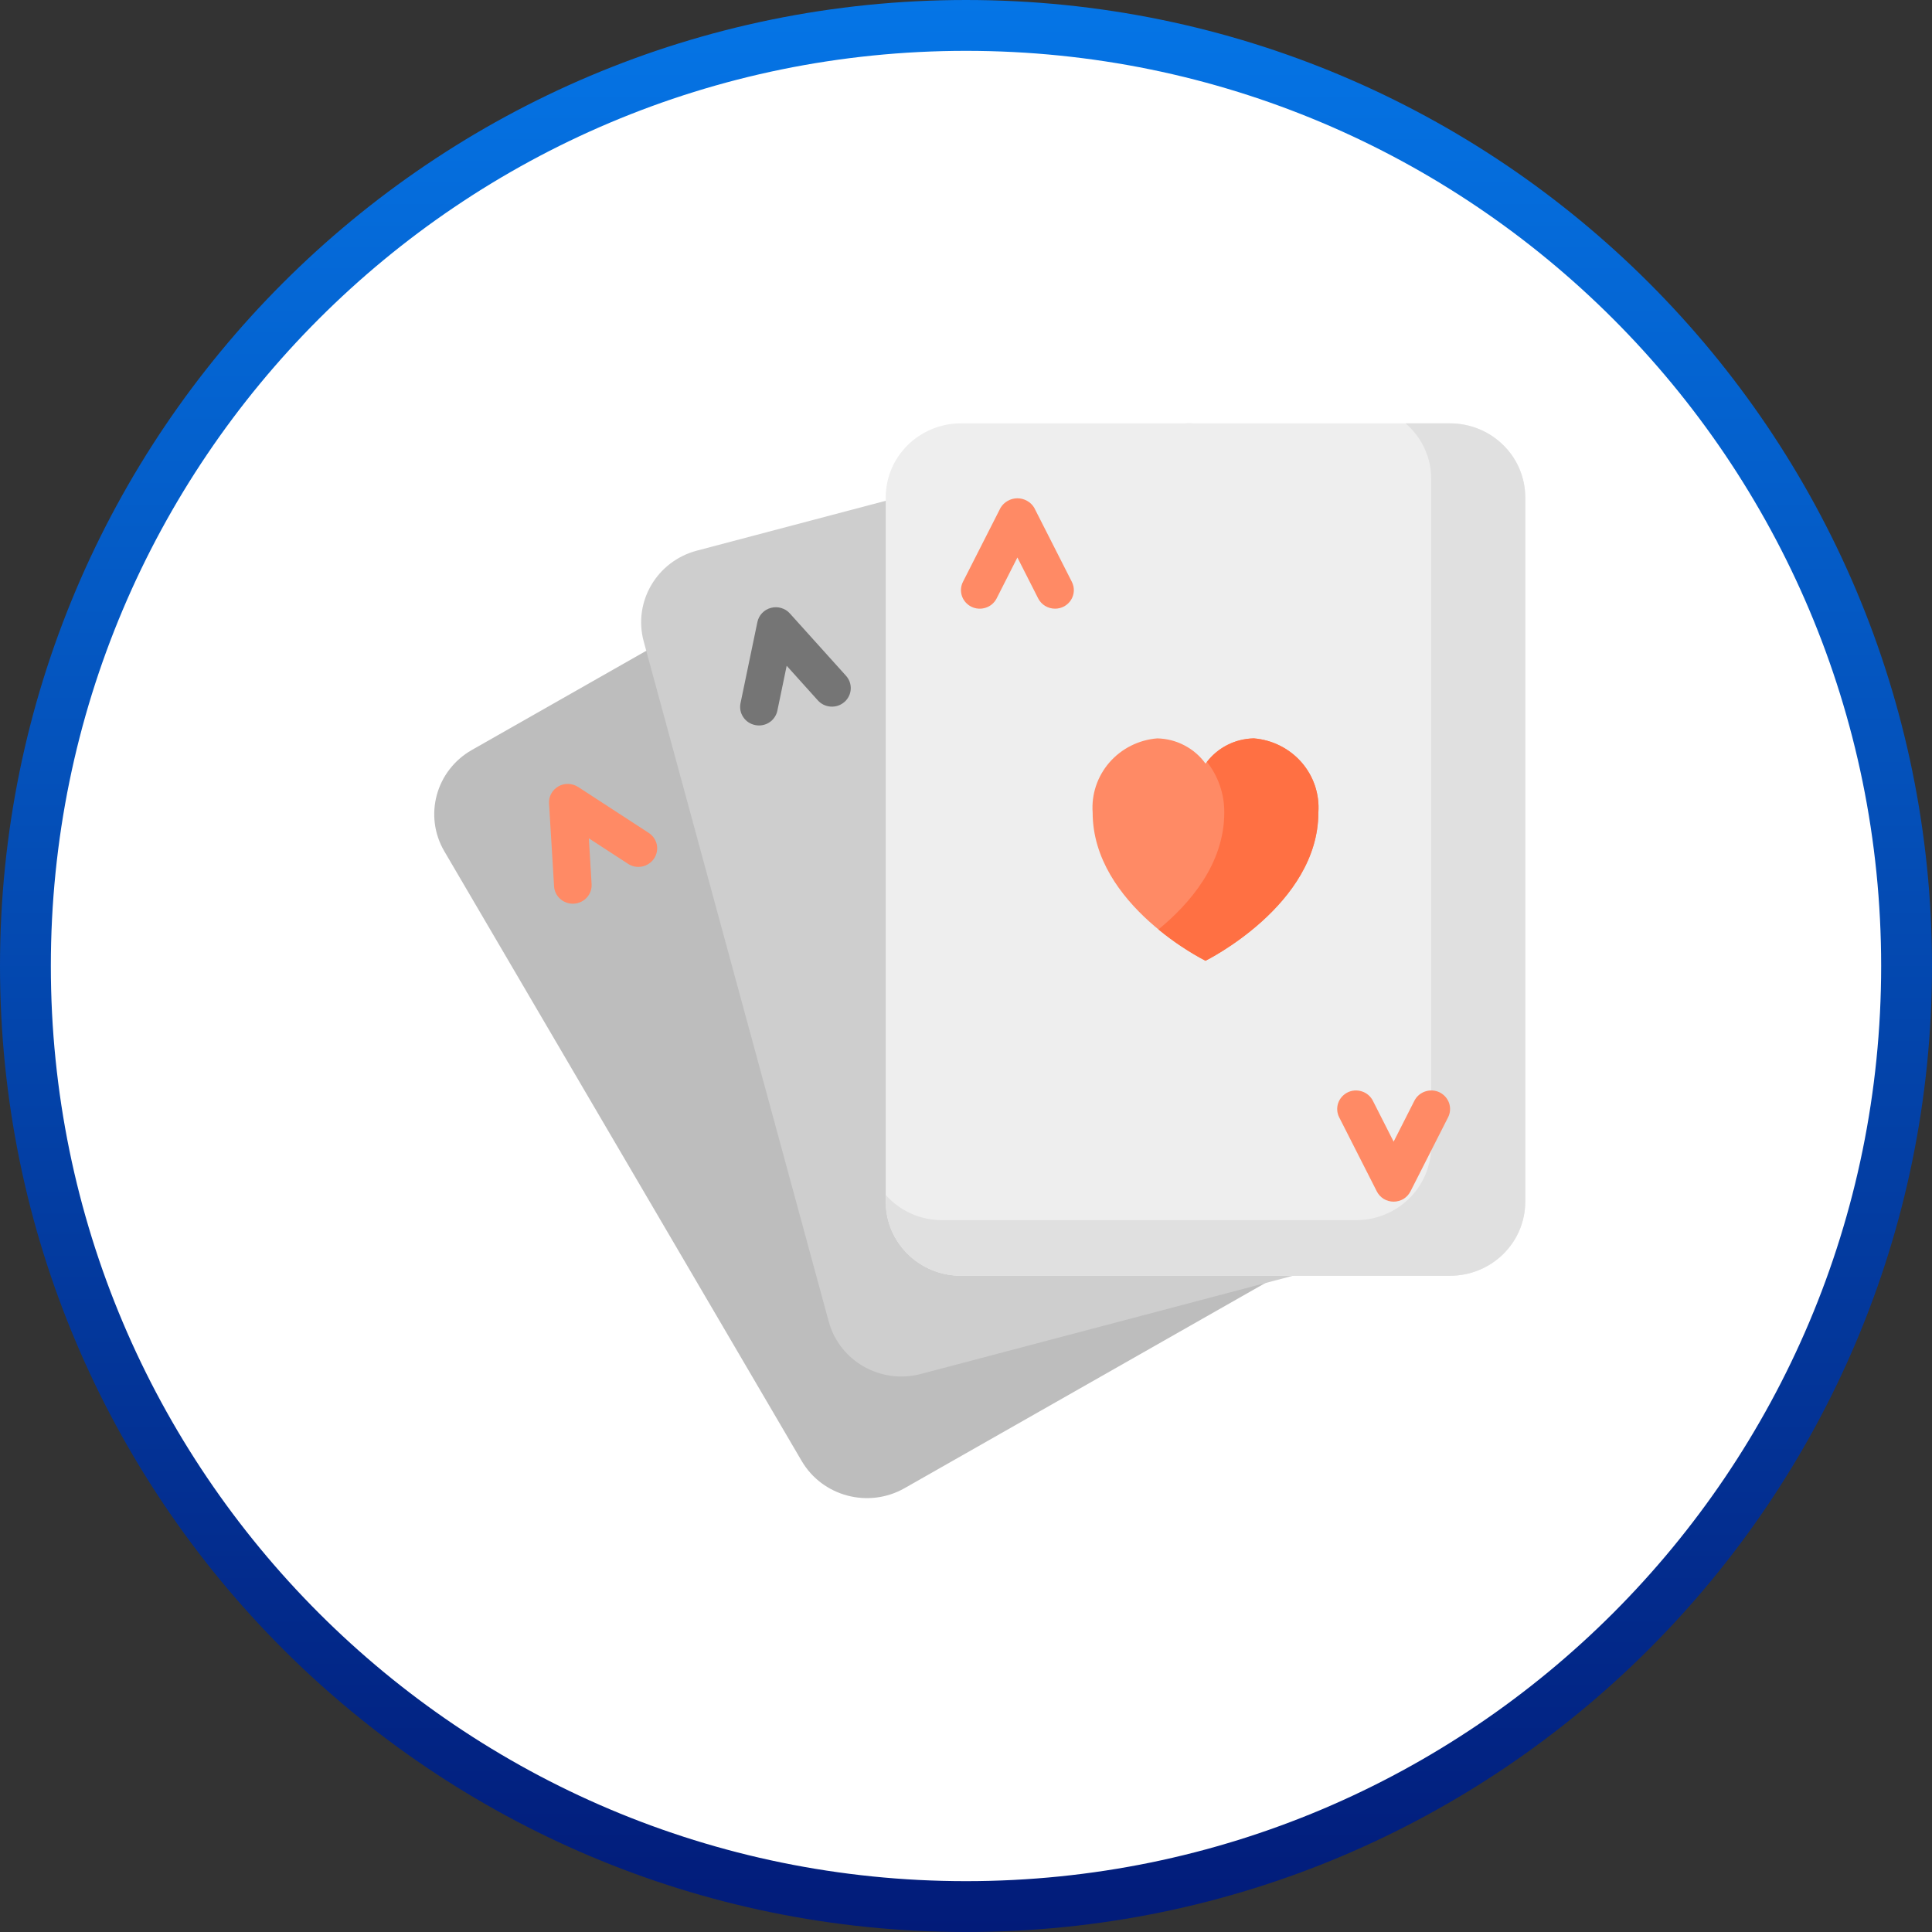 <svg width="38" height="38" viewBox="0 0 38 38" fill="none" xmlns="http://www.w3.org/2000/svg">
<rect x="0" y="0" width="38" height="38" fill="#333333" stroke="none"/>
<g clip-path="url(#clip0_742_2594)">
<path d="M19 37.5C29.217 37.5 37.5 29.217 37.5 19C37.5 8.783 29.217 0.5 19 0.5C8.783 0.5 0.5 8.783 0.5 19C0.5 29.217 8.783 37.5 19 37.5Z" fill="white" stroke="url(#paint0_linear_742_2594)"/>
<path d="M17.791 29.271L26.122 24.533C26.829 24.13 27.072 23.238 26.663 22.541L19.634 10.547C19.225 9.85 18.32 9.611 17.612 10.013L9.281 14.751C8.573 15.154 8.331 16.046 8.739 16.743L15.769 28.737C16.178 29.434 17.083 29.673 17.791 29.271Z" fill="#BDBDBD"/>
<path d="M18.113 27.024L27.404 24.572C28.194 24.363 28.663 23.564 28.451 22.786L24.812 9.408C24.601 8.631 23.789 8.169 23 8.377L13.708 10.83C12.918 11.038 12.45 11.838 12.661 12.616L16.3 25.993C16.512 26.771 17.323 27.233 18.113 27.024Z" fill="#CECECE"/>
<path d="M11.267 17.775C11.172 17.774 11.082 17.739 11.013 17.675C10.945 17.612 10.903 17.525 10.898 17.432L10.799 15.805C10.794 15.737 10.809 15.67 10.842 15.61C10.875 15.55 10.923 15.501 10.983 15.467C11.042 15.433 11.11 15.416 11.179 15.419C11.248 15.421 11.314 15.442 11.372 15.479L12.752 16.377C12.794 16.403 12.83 16.437 12.859 16.477C12.887 16.517 12.907 16.561 12.918 16.609C12.928 16.656 12.929 16.706 12.919 16.753C12.91 16.801 12.892 16.846 12.864 16.887C12.837 16.928 12.802 16.962 12.761 16.989C12.72 17.016 12.674 17.035 12.626 17.044C12.577 17.053 12.527 17.053 12.479 17.043C12.431 17.032 12.385 17.013 12.345 16.985L11.582 16.489L11.636 17.389C11.642 17.485 11.609 17.58 11.544 17.652C11.479 17.724 11.387 17.768 11.289 17.774C11.282 17.774 11.274 17.775 11.267 17.775Z" fill="#FF8A65"/>
<path d="M14.928 14.269C14.903 14.269 14.878 14.266 14.853 14.261C14.806 14.252 14.761 14.233 14.72 14.206C14.68 14.18 14.646 14.145 14.619 14.105C14.592 14.065 14.573 14.021 14.564 13.973C14.555 13.927 14.555 13.878 14.565 13.831L14.897 12.235C14.911 12.168 14.943 12.107 14.99 12.058C15.037 12.009 15.097 11.973 15.164 11.956C15.23 11.938 15.3 11.939 15.366 11.959C15.431 11.978 15.491 12.015 15.536 12.066L16.634 13.285C16.668 13.321 16.694 13.363 16.711 13.408C16.728 13.454 16.735 13.503 16.733 13.551C16.731 13.6 16.719 13.648 16.697 13.692C16.676 13.736 16.646 13.775 16.609 13.807C16.572 13.839 16.529 13.864 16.482 13.88C16.435 13.895 16.386 13.901 16.336 13.898C16.287 13.894 16.239 13.881 16.195 13.859C16.151 13.837 16.112 13.806 16.08 13.769L15.473 13.095L15.29 13.977C15.273 14.059 15.228 14.133 15.162 14.187C15.096 14.24 15.013 14.269 14.928 14.269Z" fill="#757575"/>
<path d="M18.901 25.092H28.52C29.337 25.092 30 24.44 30 23.634L30 9.785C30 8.979 29.337 8.327 28.52 8.327H18.901C18.083 8.327 17.421 8.979 17.421 9.785V23.634C17.421 24.44 18.083 25.092 18.901 25.092Z" fill="#EEEEEE"/>
<path d="M30 9.785V23.635C30 23.826 29.962 24.016 29.888 24.193C29.814 24.37 29.704 24.53 29.567 24.666C29.43 24.801 29.266 24.909 29.087 24.982C28.907 25.055 28.715 25.093 28.52 25.093H18.901C18.706 25.093 18.514 25.055 18.334 24.982C18.155 24.909 17.992 24.801 17.854 24.666C17.717 24.53 17.608 24.37 17.533 24.193C17.459 24.016 17.421 23.826 17.421 23.635V23.504C17.559 23.659 17.73 23.784 17.921 23.87C18.113 23.955 18.321 23.999 18.531 23.999H26.671C26.865 23.999 27.057 23.962 27.237 23.888C27.416 23.815 27.58 23.708 27.717 23.572C27.855 23.437 27.964 23.276 28.038 23.099C28.112 22.922 28.151 22.733 28.151 22.541V9.421C28.151 9.213 28.106 9.009 28.019 8.82C27.932 8.632 27.805 8.464 27.647 8.327H28.52C28.715 8.327 28.907 8.365 29.087 8.438C29.266 8.511 29.43 8.619 29.567 8.754C29.704 8.889 29.814 9.05 29.888 9.227C29.962 9.404 30 9.594 30 9.785Z" fill="#E0E0E0"/>
<path d="M20.752 11.972C20.683 11.972 20.616 11.953 20.557 11.918C20.498 11.882 20.451 11.831 20.42 11.771L20.011 10.965L19.602 11.771C19.558 11.857 19.482 11.923 19.388 11.953C19.295 11.984 19.194 11.977 19.106 11.934C19.018 11.89 18.951 11.814 18.92 11.723C18.889 11.631 18.896 11.531 18.94 11.444L19.68 9.987C19.715 9.93 19.763 9.883 19.821 9.851C19.879 9.818 19.945 9.801 20.011 9.801C20.078 9.801 20.144 9.818 20.202 9.851C20.26 9.883 20.308 9.93 20.342 9.987L21.082 11.444C21.11 11.5 21.124 11.562 21.121 11.624C21.118 11.686 21.099 11.746 21.066 11.799C21.033 11.852 20.987 11.895 20.932 11.926C20.877 11.956 20.815 11.972 20.752 11.972ZM27.411 23.635C27.342 23.635 27.275 23.616 27.216 23.581C27.158 23.545 27.111 23.494 27.08 23.433L26.34 21.976C26.296 21.889 26.289 21.789 26.32 21.697C26.351 21.606 26.418 21.53 26.506 21.486C26.593 21.443 26.695 21.436 26.788 21.467C26.881 21.497 26.958 21.563 27.002 21.649L27.411 22.455L27.82 21.649C27.864 21.563 27.941 21.497 28.034 21.467C28.127 21.436 28.229 21.443 28.317 21.486C28.404 21.53 28.471 21.606 28.502 21.697C28.533 21.789 28.526 21.889 28.482 21.976L27.742 23.433C27.711 23.494 27.664 23.545 27.606 23.581C27.547 23.616 27.48 23.635 27.411 23.635ZM24.663 14.523C24.476 14.527 24.292 14.573 24.127 14.66C23.962 14.746 23.819 14.869 23.711 15.019C23.603 14.869 23.461 14.746 23.295 14.66C23.13 14.573 22.947 14.527 22.76 14.523C22.396 14.553 22.059 14.723 21.822 14.995C21.584 15.268 21.465 15.623 21.491 15.981C21.491 17.803 23.711 18.897 23.711 18.897C23.711 18.897 25.931 17.803 25.931 15.981C25.957 15.623 25.838 15.268 25.601 14.995C25.363 14.723 25.026 14.553 24.663 14.523Z" fill="#FF8A65"/>
<path d="M25.93 15.981C25.93 17.803 23.71 18.897 23.71 18.897C23.381 18.724 23.071 18.517 22.785 18.281C23.396 17.781 24.08 16.994 24.08 15.981C24.083 15.621 23.963 15.271 23.74 14.986C23.847 14.845 23.986 14.729 24.146 14.649C24.306 14.569 24.482 14.526 24.661 14.523C25.025 14.552 25.362 14.722 25.6 14.995C25.838 15.268 25.956 15.622 25.93 15.981Z" fill="#FF7043"/>
</g>
<defs>
<linearGradient id="paint0_linear_742_2594" x1="19" y1="-1.33909e-08" x2="19" y2="38" gradientUnits="userSpaceOnUse">
<stop stop-color="#0575E6"/>
<stop offset="1" stop-color="#021B79"/>
</linearGradient>
<clipPath id="clip0_742_2594">
<rect width="38" height="38" fill="white"/>
</clipPath>
</defs>
</svg>
